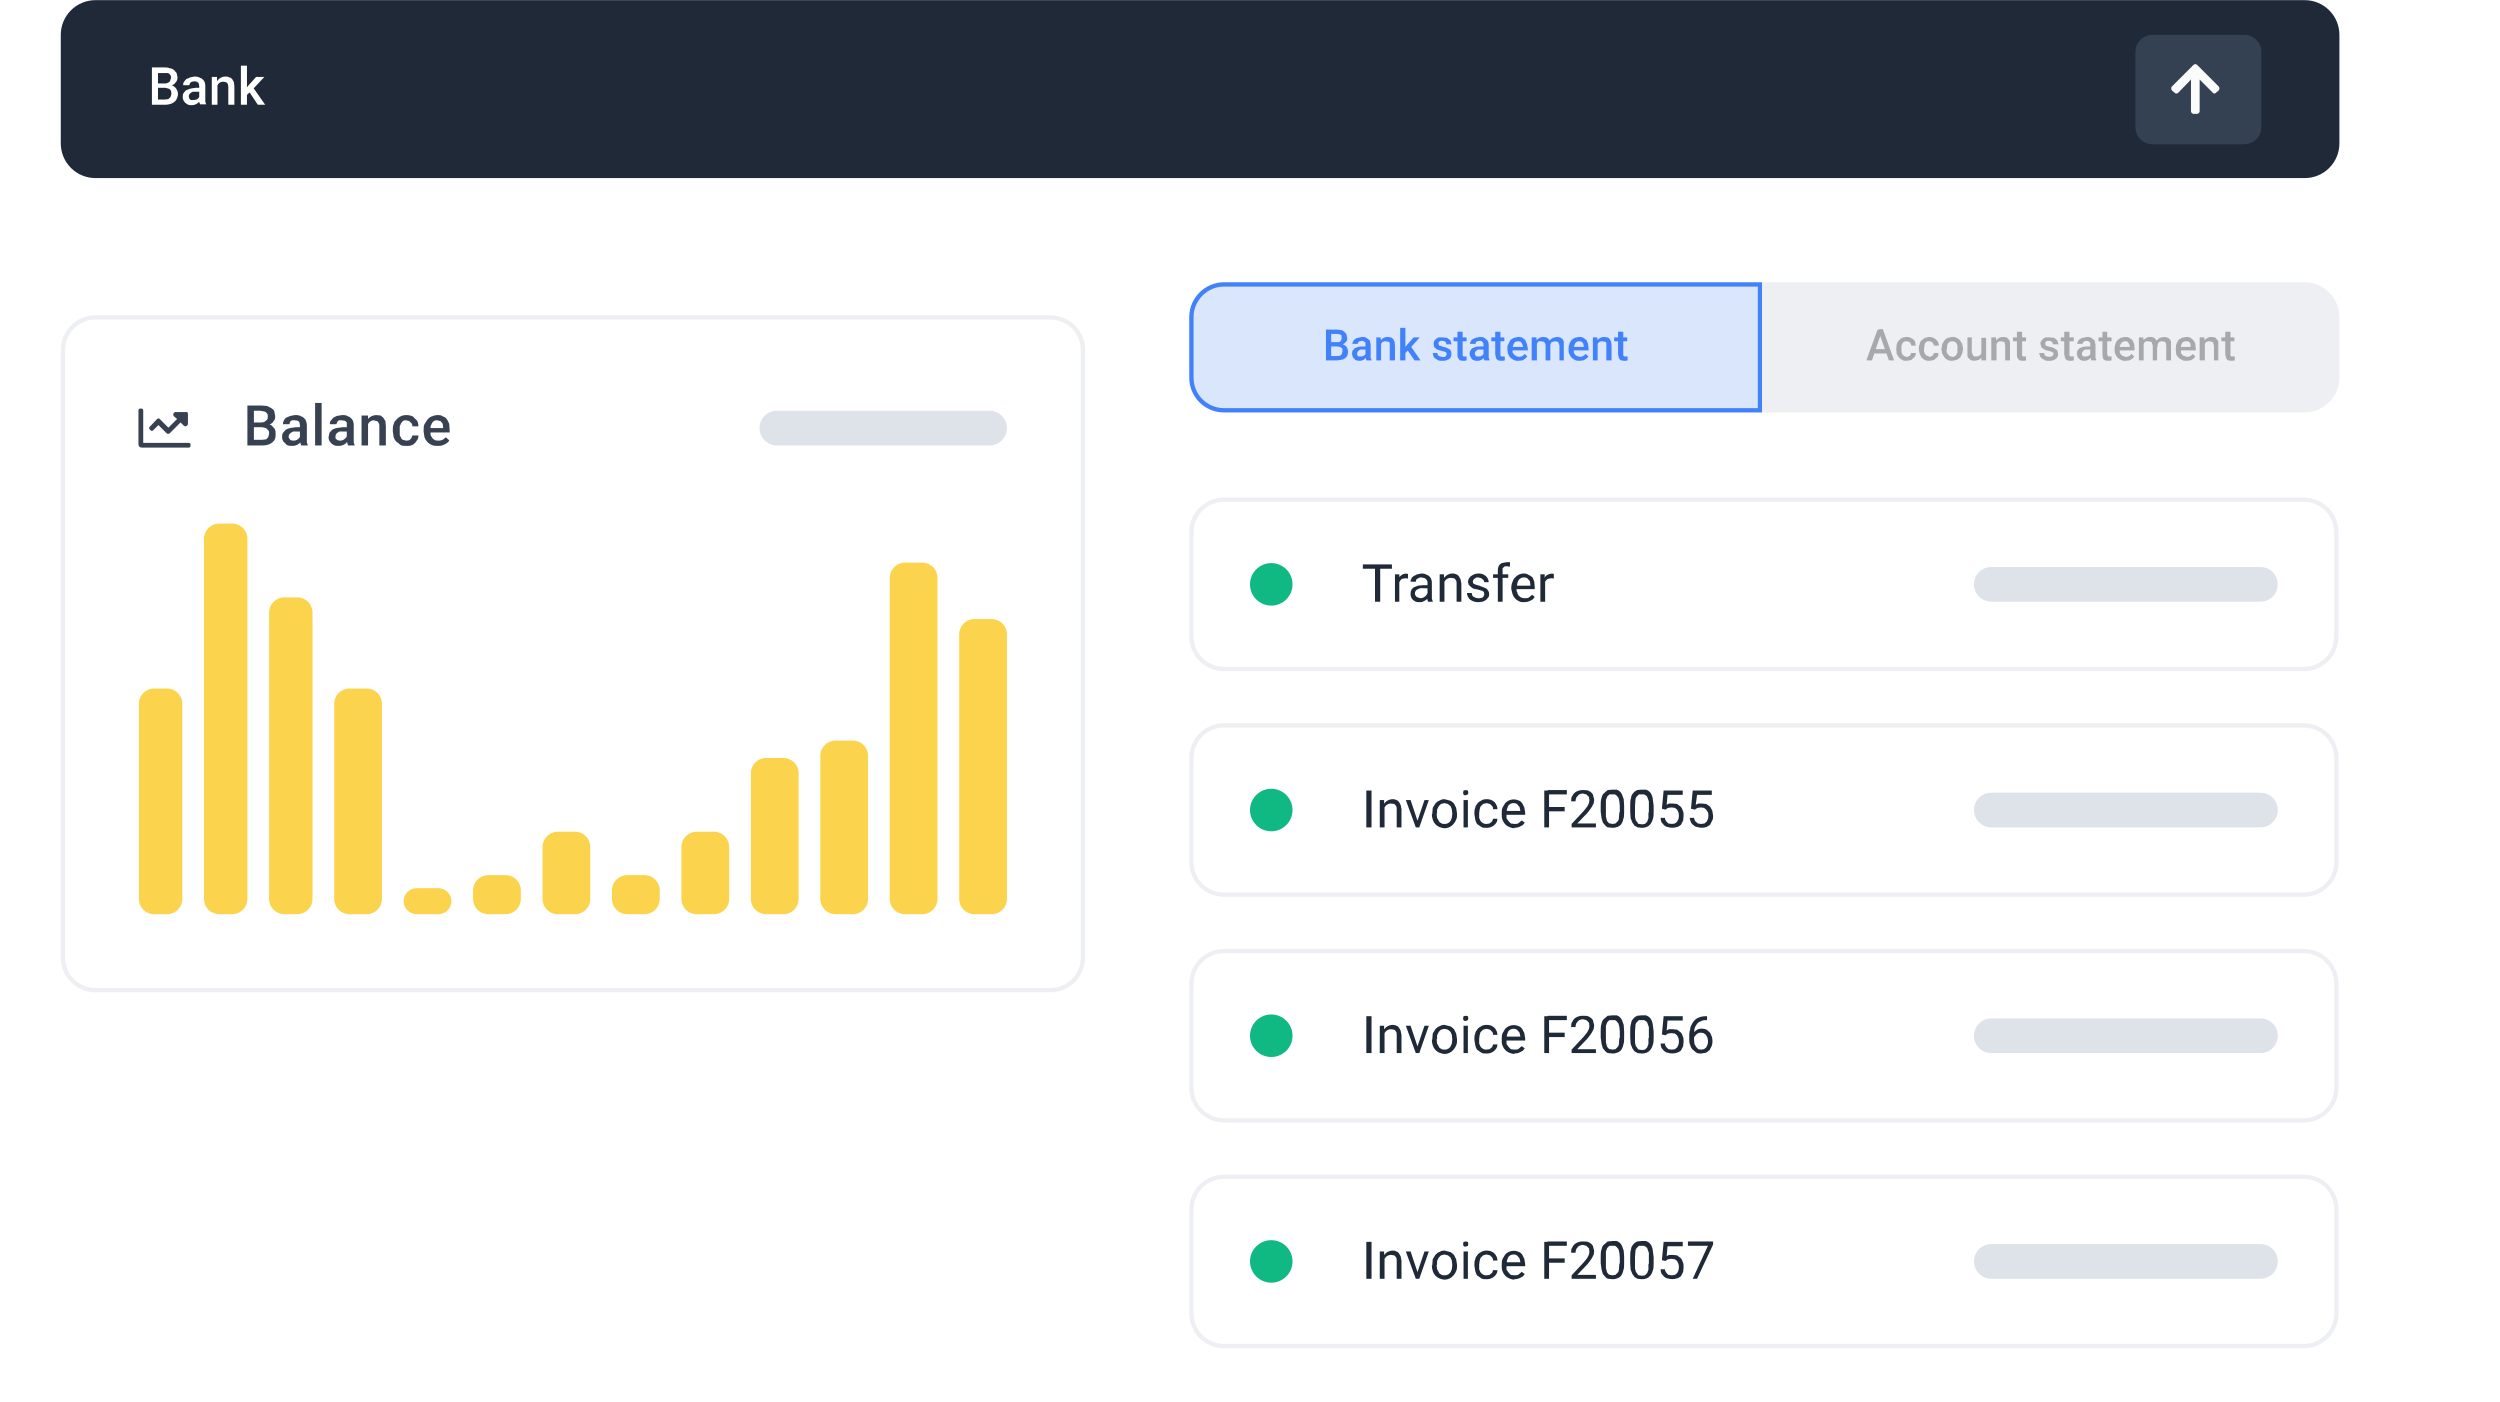 <svg width="576" height="323" viewBox="0 0 576 323" fill="none" xmlns="http://www.w3.org/2000/svg">
<g clip-path="url(#clip0_2590_3999)">
<path d="M531 0.033H22C17.582 0.033 14 3.615 14 8.033V33.033C14 37.451 17.582 41.033 22 41.033H531C535.418 41.033 539 37.451 539 33.033V8.033C539 3.615 535.418 0.033 531 0.033Z" fill="#1F2937"/>
<path d="M517.1 8.033H495.9C493.746 8.033 492 9.779 492 11.933V29.333C492 31.487 493.746 33.233 495.9 33.233H517.1C519.254 33.233 521 31.487 521 29.333V11.933C521 9.779 519.254 8.033 517.1 8.033Z" fill="#344152"/>
<path d="M510.6 21.333L511.2 20.833C511.4 20.533 511.4 20.133 511.2 19.933L506.2 14.933C506.09 14.835 505.948 14.78 505.8 14.78C505.652 14.78 505.51 14.835 505.4 14.933L500.4 19.933C500.2 20.133 500.2 20.533 500.4 20.833L501 21.333C501.2 21.633 501.6 21.633 501.9 21.333L504.8 18.333V25.633C504.8 25.933 505.1 26.233 505.4 26.233H506.2C506.5 26.233 506.8 25.933 506.8 25.633V18.333L509.8 21.333C510 21.633 510.4 21.633 510.6 21.333Z" fill="#FBFBFB"/>
<path d="M38 20.233H36V19.233H37.9C38.2 19.233 38.5 19.233 38.7 19.033C38.9 19.033 39.1 18.833 39.2 18.633L39.4 17.933C39.4 17.633 39.4 17.433 39.2 17.233C39.082 17.048 38.906 16.908 38.7 16.833H36.4V24.133H35V15.533H37.9C38.3 15.533 38.7 15.533 39.1 15.733C39.5 15.733 39.8 15.933 40.1 16.133L40.7 16.833L40.9 17.833C40.9 18.233 40.8 18.533 40.6 18.833C40.429 19.121 40.188 19.362 39.9 19.533C39.503 19.764 39.058 19.901 38.6 19.933L38.2 20.233H38ZM38 24.133H35.4L36.1 22.933H38L38.8 22.833L39.3 22.333L39.5 21.633L39.4 20.933C39.3 20.711 39.122 20.533 38.9 20.433L38.1 20.233H36.4V19.233H38.6L38.9 19.633C39.4 19.633 39.8 19.633 40.1 19.933C40.4 20.133 40.6 20.333 40.7 20.633C40.9 20.933 41 21.233 41 21.633C41 22.133 40.8 22.633 40.6 23.033C40.4 23.333 40 23.633 39.6 23.833C39.093 24.042 38.548 24.144 38 24.133ZM45.9 22.833V19.833L45.8 19.233L45.4 18.833L44.8 18.733L44.2 18.833C44.043 18.898 43.906 19.001 43.8 19.133L43.6 19.633H42.2C42.2 19.333 42.2 19.133 42.4 18.833L42.9 18.233L43.8 17.833L44.8 17.633C45.3 17.633 45.8 17.733 46.1 17.933C46.5 18.033 46.8 18.333 47 18.633C47.2 18.933 47.3 19.333 47.3 19.833V23.433L47.5 24.033H46.1L45.9 23.533V22.833ZM46.1 20.233V21.133H44.4L43.9 21.433C43.776 21.526 43.675 21.647 43.606 21.786C43.536 21.925 43.5 22.078 43.5 22.233L43.6 22.633C43.6 22.833 43.8 22.933 44 23.033H44.5C44.741 23.061 44.985 23.03 45.212 22.943C45.438 22.856 45.64 22.715 45.8 22.533L46 22.033L46.4 22.633C46.4 22.833 46.4 22.933 46.2 23.133L45.7 23.633C45.294 24.016 44.758 24.23 44.2 24.233C43.8 24.233 43.4 24.233 43.2 24.033C42.875 23.876 42.599 23.634 42.4 23.333C42.2 23.033 42.1 22.733 42.1 22.333C42.1 22.033 42.1 21.733 42.3 21.433L42.8 20.833L43.8 20.433L45 20.233H46H46.1ZM50.1 19.133V24.133H48.8V17.733H50V19.133H50.1ZM49.9 20.733H49.5C49.5 20.233 49.5 19.833 49.7 19.433C49.7 19.133 50 18.733 50.2 18.433C50.422 18.175 50.699 17.969 51.01 17.831C51.321 17.692 51.66 17.625 52 17.633C52.3 17.633 52.6 17.633 52.8 17.833C53.1 17.833 53.3 18.033 53.5 18.233L53.9 18.933L54 19.933V24.133H52.6V20.033L52.5 19.333L52.1 18.933L51.5 18.833C51.275 18.813 51.047 18.848 50.838 18.935C50.629 19.022 50.445 19.159 50.3 19.333C50.167 19.515 50.066 19.718 50 19.933V20.733H49.9ZM56.9 15.133V24.133H55.5V15.133H56.9ZM60.9 17.733L58 20.833L56.4 22.333L56.1 21.233L57.2 19.733L59 17.733H60.7H60.9ZM59.4 24.133L57.4 21.133L58.3 20.133L61.1 24.133H59.4Z" fill="white"/>
<g filter="url(#filter0_d_2590_3999)">
<path d="M242 65.033H22C17.582 65.033 14 68.615 14 73.033V213.033C14 217.451 17.582 221.033 22 221.033H242C246.418 221.033 250 217.451 250 213.033V73.033C250 68.615 246.418 65.033 242 65.033Z" fill="white"/>
<path d="M34.7 91.533C34.9 91.733 35.1 91.733 35.3 91.533L36.5 90.333L38.5 92.333H39L41.6 89.733L42.3 90.433C42.6 90.833 43.3 90.533 43.3 90.033V87.633C43.3 87.433 43.1 87.333 42.9 87.333H40.5C40 87.333 39.7 87.933 40.1 88.333L40.8 88.933L38.8 90.933L36.8 88.933C36.763 88.89 36.717 88.856 36.665 88.833C36.613 88.81 36.557 88.797 36.5 88.797C36.444 88.797 36.388 88.81 36.336 88.833C36.284 88.856 36.238 88.89 36.2 88.933L34.5 90.733C34.3 90.933 34.3 91.133 34.5 91.333L34.7 91.533ZM43.7 94.433H33V86.933C33 86.733 32.8 86.533 32.6 86.533H32.3C32.1 86.533 31.9 86.733 31.9 86.933V94.733C31.9 95.233 32.2 95.533 32.7 95.533H43.5C43.7 95.533 43.9 95.333 43.9 95.133V94.833C43.9 94.633 43.7 94.433 43.5 94.433H43.7ZM60.4 90.833H58.1V89.733H60.1C60.4 89.733 60.7 89.733 61 89.533L61.5 89.133C61.7 88.933 61.7 88.633 61.7 88.333C61.7 88.033 61.7 87.833 61.5 87.633C61.382 87.448 61.206 87.308 61 87.233L60 87.033H58.5V95.033H57V85.833H60.2L61.5 85.933L62.5 86.433C62.8 86.633 63.1 86.833 63.2 87.133L63.4 88.333C63.4 88.633 63.4 89.033 63.1 89.333C62.916 89.671 62.639 89.949 62.3 90.133C62 90.333 61.5 90.433 61 90.433L60.5 90.833H60.4ZM60.4 95.033H57.5L58.3 93.733H60.3L61.3 93.633L61.8 93.133L62 92.333C62 92.033 62 91.733 61.8 91.533L61.3 91.033L60.4 90.833H58.6V89.733H61L61.3 90.133C61.8 90.133 62.3 90.233 62.6 90.433L63.3 91.233C63.5 91.633 63.5 91.933 63.5 92.333C63.5 92.933 63.5 93.333 63.2 93.833C62.9 94.233 62.5 94.533 62.1 94.733C61.6 94.933 61.1 95.033 60.3 95.033H60.4ZM69.1 93.633V90.333L69 89.733C68.908 89.564 68.769 89.425 68.6 89.333L67.9 89.233H67.3C67.094 89.308 66.919 89.448 66.8 89.633L66.7 90.133H65.2C65.2 89.833 65.2 89.633 65.4 89.333C65.4 89.133 65.7 88.833 65.9 88.633L66.9 88.233L67.9 88.033C68.5 88.033 68.9 88.033 69.4 88.333C69.8 88.433 70.1 88.733 70.4 89.133C70.5 89.433 70.7 89.833 70.7 90.433V94.333L70.9 94.933V95.033H69.4L69.2 94.433V93.633H69.1ZM69.3 90.833V91.833H68.3C68.035 91.797 67.766 91.797 67.5 91.833L67 92.133C66.858 92.215 66.737 92.331 66.65 92.47C66.563 92.61 66.511 92.769 66.5 92.933C66.5 93.133 66.5 93.333 66.7 93.433C66.7 93.633 66.9 93.733 67 93.833L67.6 93.933C67.873 93.937 68.142 93.876 68.386 93.754C68.629 93.632 68.84 93.453 69 93.233L69.2 92.733L69.7 93.433L69.5 93.933L69 94.533C68.533 94.946 67.924 95.161 67.3 95.133C66.9 95.133 66.5 95.133 66.1 94.933L65.3 94.133C65.1 93.833 65 93.533 65 93.133C65 92.733 65 92.433 65.2 92.133L65.8 91.433C66.107 91.24 66.446 91.105 66.8 91.033L68.1 90.833H69.3ZM74.1 85.233V95.033H72.6V85.233H74.1ZM79.9 93.633V89.733C79.782 89.548 79.606 89.408 79.4 89.333L78.7 89.233H78.1C77.931 89.325 77.792 89.464 77.7 89.633L77.5 90.133H76C76 89.833 76 89.633 76.2 89.333L76.8 88.633L77.6 88.233L78.8 88.033C79.3 88.033 79.8 88.033 80.2 88.333C80.6 88.433 80.9 88.733 81.2 89.133C81.4 89.433 81.5 89.833 81.5 90.433V94.333L81.7 94.933V95.033H80.2L80 94.433V93.633H79.9ZM80.2 90.833V91.833H79C78.735 91.797 78.466 91.797 78.2 91.833L77.7 92.133C77.576 92.226 77.475 92.347 77.406 92.486C77.337 92.625 77.3 92.778 77.3 92.933V93.433L77.8 93.833L78.4 93.933C78.656 93.921 78.905 93.853 79.13 93.731C79.355 93.61 79.55 93.44 79.7 93.233C79.9 93.133 79.9 92.933 79.9 92.733L80.4 93.433L80.2 93.933L79.7 94.533C79.259 94.922 78.689 95.136 78.1 95.133C77.6 95.133 77.2 95.133 76.9 94.933C76.5 94.733 76.2 94.433 76 94.133C75.8 93.833 75.7 93.533 75.7 93.133L75.9 92.133L76.5 91.433C76.807 91.24 77.146 91.105 77.5 91.033L78.9 90.833H80.1H80.2ZM84.8 89.633V95.033H83.3V88.133H84.8V89.633ZM84.6 91.333H84C84 90.833 84 90.333 84.2 90.033L84.7 89.033C84.933 88.722 85.235 88.47 85.582 88.297C85.93 88.123 86.312 88.033 86.7 88.033L87.7 88.133L88.3 88.633L88.8 89.433L88.9 90.633V95.033H87.4V90.633C87.4 90.233 87.4 90.033 87.2 89.833C87.2 89.633 87 89.433 86.8 89.433L86.1 89.233C85.859 89.244 85.623 89.314 85.415 89.436C85.206 89.558 85.029 89.728 84.9 89.933L84.6 90.533L84.5 91.333H84.6ZM93.6 93.933L94.3 93.833L94.8 93.333L95 92.733H96.4C96.4 93.233 96.3 93.633 96 93.933C95.8 94.333 95.5 94.633 95 94.933C94.556 95.11 94.076 95.179 93.6 95.133C93.1 95.133 92.6 95.133 92.3 94.933L91.3 94.133C91 93.833 90.8 93.433 90.7 93.133L90.5 91.733V91.533C90.5 91.033 90.5 90.533 90.7 90.133C90.8 89.733 91 89.333 91.3 89.133C91.6 88.733 91.9 88.533 92.3 88.333C92.7 88.133 93.1 88.033 93.6 88.033C94.2 88.033 94.6 88.133 95.1 88.333L96.1 89.333C96.3 89.633 96.4 90.133 96.4 90.633H95C95 90.333 95 90.133 94.8 89.933L94.3 89.433L93.6 89.233C93.3 89.233 93.1 89.233 92.8 89.433L92.4 89.933L92.1 90.633V92.533C92.1 92.833 92.3 93.033 92.4 93.233C92.4 93.433 92.6 93.633 92.8 93.733L93.6 93.933ZM100.9 95.133C100.4 95.133 99.9 95.133 99.5 94.933C99.105 94.771 98.749 94.527 98.456 94.216C98.163 93.906 97.939 93.537 97.8 93.133L97.6 91.833V91.533C97.6 91.033 97.6 90.533 97.8 90.133L98.5 89.033C98.8 88.733 99.1 88.433 99.5 88.333C99.875 88.151 100.284 88.049 100.7 88.033C101.2 88.033 101.7 88.033 102 88.333C102.4 88.433 102.7 88.633 103 89.033L103.5 90.033L103.6 91.433V92.033H98.3V91.033H102.1V90.833L102 90.033L101.5 89.433L100.7 89.233C100.4 89.233 100.2 89.233 100 89.433C99.8 89.433 99.7 89.633 99.5 89.933L99.2 90.633V92.633L99.6 93.333L100.2 93.833L101 93.933C101.326 93.941 101.65 93.873 101.945 93.734C102.24 93.595 102.499 93.389 102.7 93.133L103.5 93.833C103.4 94.133 103.2 94.333 102.9 94.533C102.655 94.706 102.386 94.84 102.1 94.933C101.7 95.133 101.3 95.133 100.9 95.133Z" fill="#374151"/>
<path d="M228 87.033H179C176.791 87.033 175 88.824 175 91.033C175 93.242 176.791 95.033 179 95.033H228C230.209 95.033 232 93.242 232 91.033C232 88.824 230.209 87.033 228 87.033Z" fill="#DEE2E9"/>
<path d="M38.5 151.033H35.5C33.567 151.033 32 152.6 32 154.533V199.533C32 201.466 33.567 203.033 35.5 203.033H38.5C40.433 203.033 42 201.466 42 199.533V154.533C42 152.6 40.433 151.033 38.5 151.033Z" fill="#FCD34D"/>
<path d="M53.5 113.033H50.5C48.567 113.033 47 114.6 47 116.533V199.533C47 201.466 48.567 203.033 50.5 203.033H53.5C55.433 203.033 57 201.466 57 199.533V116.533C57 114.6 55.433 113.033 53.5 113.033Z" fill="#FCD34D"/>
<path d="M68.5 130.033H65.5C63.567 130.033 62 131.6 62 133.533V199.533C62 201.466 63.567 203.033 65.5 203.033H68.5C70.433 203.033 72 201.466 72 199.533V133.533C72 131.6 70.433 130.033 68.5 130.033Z" fill="#FCD34D"/>
<path d="M84.5 151.033H80.5C78.567 151.033 77 152.6 77 154.533V199.533C77 201.466 78.567 203.033 80.5 203.033H84.5C86.433 203.033 88 201.466 88 199.533V154.533C88 152.6 86.433 151.033 84.5 151.033Z" fill="#FCD34D"/>
<path d="M101 197.033H96C94.343 197.033 93 198.376 93 200.033C93 201.69 94.343 203.033 96 203.033H101C102.657 203.033 104 201.69 104 200.033C104 198.376 102.657 197.033 101 197.033Z" fill="#FCD34D"/>
<path d="M116.5 194.033H112.5C110.567 194.033 109 195.6 109 197.533V199.533C109 201.466 110.567 203.033 112.5 203.033H116.5C118.433 203.033 120 201.466 120 199.533V197.533C120 195.6 118.433 194.033 116.5 194.033Z" fill="#FCD34D"/>
<path d="M132.5 184.033H128.5C126.567 184.033 125 185.6 125 187.533V199.533C125 201.466 126.567 203.033 128.5 203.033H132.5C134.433 203.033 136 201.466 136 199.533V187.533C136 185.6 134.433 184.033 132.5 184.033Z" fill="#FCD34D"/>
<path d="M148.5 194.033H144.5C142.567 194.033 141 195.6 141 197.533V199.533C141 201.466 142.567 203.033 144.5 203.033H148.5C150.433 203.033 152 201.466 152 199.533V197.533C152 195.6 150.433 194.033 148.5 194.033Z" fill="#FCD34D"/>
<path d="M164.5 184.033H160.5C158.567 184.033 157 185.6 157 187.533V199.533C157 201.466 158.567 203.033 160.5 203.033H164.5C166.433 203.033 168 201.466 168 199.533V187.533C168 185.6 166.433 184.033 164.5 184.033Z" fill="#FCD34D"/>
<path d="M180.5 167.033H176.5C174.567 167.033 173 168.6 173 170.533V199.533C173 201.466 174.567 203.033 176.5 203.033H180.5C182.433 203.033 184 201.466 184 199.533V170.533C184 168.6 182.433 167.033 180.5 167.033Z" fill="#FCD34D"/>
<path d="M196.5 163.033H192.5C190.567 163.033 189 164.6 189 166.533V199.533C189 201.466 190.567 203.033 192.5 203.033H196.5C198.433 203.033 200 201.466 200 199.533V166.533C200 164.6 198.433 163.033 196.5 163.033Z" fill="#FCD34D"/>
<path d="M212.5 122.033H208.5C206.567 122.033 205 123.6 205 125.533V199.533C205 201.466 206.567 203.033 208.5 203.033H212.5C214.433 203.033 216 201.466 216 199.533V125.533C216 123.6 214.433 122.033 212.5 122.033Z" fill="#FCD34D"/>
<path d="M228.5 135.033H224.5C222.567 135.033 221 136.6 221 138.533V199.533C221 201.466 222.567 203.033 224.5 203.033H228.5C230.433 203.033 232 201.466 232 199.533V138.533C232 136.6 230.433 135.033 228.5 135.033Z" fill="#FCD34D"/>
<path d="M242 65.533H22C17.858 65.533 14.5 68.891 14.5 73.033V213.033C14.5 217.175 17.858 220.533 22 220.533H242C246.142 220.533 249.5 217.175 249.5 213.033V73.033C249.5 68.891 246.142 65.533 242 65.533Z" stroke="#EDEFF3"/>
</g>
<path d="M274.5 73.033C274.5 68.933 277.9 65.533 282 65.533H405.5V94.533H282C280.011 94.533 278.103 93.743 276.697 92.336C275.29 90.93 274.5 89.022 274.5 87.033V73.033Z" fill="#D9E6FC"/>
<path d="M308.1 79.833H306.3V78.833H308.6L309 78.433L309.1 77.933V77.333C308.9 77.133 308.8 77.033 308.6 77.033C308.374 76.958 308.137 76.924 307.9 76.933H306.7V83.033H305.5V75.933H307.9L308.9 76.033C309.2 76.033 309.5 76.233 309.7 76.433L310.2 76.933L310.4 77.933C310.4 78.133 310.4 78.433 310.2 78.633C310 78.933 309.8 79.133 309.5 79.233C309.3 79.433 308.9 79.533 308.5 79.533L308.1 79.833ZM308.1 83.033H305.9L306.5 82.033H308.1L308.8 81.933L309.2 81.533L309.3 80.933V80.333L308.8 79.933L308.1 79.833H306.8V78.833H308.6L308.8 79.233C309.2 79.233 309.5 79.333 309.8 79.533C310.1 79.633 310.2 79.933 310.4 80.133L310.6 80.933C310.6 81.433 310.5 81.833 310.3 82.133C310.1 82.433 309.8 82.633 309.4 82.833L308.1 83.033ZM314.6 82.033V78.933L314.2 78.633C314.045 78.557 313.873 78.522 313.7 78.533L313.2 78.633L312.9 78.933L312.8 79.233H311.6C311.6 79.033 311.6 78.833 311.8 78.633C311.8 78.433 312 78.333 312.2 78.133C312.4 78.033 312.6 77.833 312.9 77.833L313.8 77.633C314.2 77.633 314.5 77.633 314.8 77.833L315.6 78.433L315.8 79.433V82.433L316 82.933V83.033H314.8L314.7 82.533V81.933L314.6 82.033ZM314.8 79.833V80.533H313.4L313 80.833C312.91 80.905 312.836 80.996 312.784 81.1C312.732 81.204 312.704 81.317 312.7 81.433V81.833L313 82.133H313.5C313.686 82.142 313.871 82.11 314.043 82.041C314.216 81.972 314.372 81.867 314.5 81.733C314.7 81.533 314.7 81.433 314.7 81.233L315.1 81.833L314.9 82.233L314.5 82.633C314.176 82.943 313.748 83.122 313.3 83.133C312.955 83.154 312.61 83.085 312.3 82.933L311.7 82.333L311.5 81.533L311.6 80.833L312.1 80.233L312.9 79.933C313.228 79.858 313.564 79.824 313.9 79.833H314.9H314.8ZM318.2 78.833V83.033H317.1V77.733H318.1L318.2 78.833ZM318 80.233H317.6C317.6 79.833 317.6 79.433 317.8 79.233C317.9 78.833 318 78.533 318.2 78.333C318.381 78.111 318.61 77.932 318.87 77.811C319.13 77.69 319.413 77.629 319.7 77.633L320.4 77.733C320.6 77.733 320.8 77.933 321 78.133L321.3 78.733L321.4 79.633V83.033H320.2V79.033C320.1 78.833 320 78.733 319.8 78.733L319.3 78.633C319.113 78.608 318.923 78.632 318.748 78.702C318.573 78.772 318.418 78.886 318.3 79.033L318.1 79.533V80.233H318ZM323.8 75.533V83.033H322.6V75.533H323.8ZM327.1 77.733L324.8 80.333L323.5 81.633L323.2 80.633L324.2 79.433L325.7 77.733H327.1ZM325.9 83.033L324.2 80.533L325 79.733L327.3 83.033H325.9ZM333.3 81.633V81.333L332.9 81.033L332.1 80.833L331.4 80.633C331.1 80.533 330.9 80.433 330.8 80.233C330.6 80.233 330.5 80.033 330.4 79.833L330.3 79.233L330.4 78.633L330.8 78.133L331.4 77.733H332.3L333.4 77.833L334.2 78.433L334.4 79.333H333.2V78.933L332.8 78.633C332.645 78.557 332.472 78.522 332.3 78.533H331.8L331.5 78.833C331.447 78.924 331.42 79.028 331.42 79.133C331.42 79.238 331.447 79.342 331.5 79.433L331.6 79.633L332 79.733L332.5 79.933C332.9 79.933 333.3 80.133 333.5 80.233C333.8 80.333 334.1 80.533 334.2 80.733C334.4 80.933 334.4 81.233 334.4 81.533C334.42 81.758 334.385 81.986 334.298 82.195C334.211 82.403 334.074 82.588 333.9 82.733L333.2 83.033C332.907 83.112 332.603 83.145 332.3 83.133C331.8 83.133 331.4 83.133 331.1 82.833C330.787 82.704 330.512 82.498 330.3 82.233L330.1 81.333H331.2C331.2 81.633 331.2 81.733 331.4 81.933L331.8 82.133L332.3 82.233H332.9L333.2 81.933L333.3 81.633ZM337.9 77.733V78.633H334.9V77.733H337.9ZM335.8 76.433H337V81.933L337.2 82.133H337.5C337.633 82.148 337.767 82.148 337.9 82.133V83.033C337.672 83.097 337.437 83.13 337.2 83.133L336.4 83.033C336.215 82.915 336.075 82.739 336 82.533C335.8 82.333 335.8 82.033 335.8 81.633V76.433ZM341.8 81.933V79.433L341.7 78.933L341.4 78.633C341.245 78.557 341.073 78.522 340.9 78.533L340.4 78.633C340.2 78.633 340.1 78.833 340 78.933V79.233H338.7C338.7 79.033 338.7 78.833 338.9 78.633C338.9 78.433 339.1 78.333 339.3 78.133L340 77.833L341 77.633C341.3 77.633 341.7 77.633 342 77.833L342.7 78.433C342.9 78.733 343 79.033 343 79.433V82.433L343.2 82.933V83.033H342L341.8 82.533V81.933ZM342 79.833V80.533H340.5L340.1 80.833C340.01 80.905 339.936 80.996 339.884 81.1C339.832 81.204 339.804 81.317 339.8 81.433L339.9 81.833L340.2 82.133H340.6C340.802 82.157 341.007 82.133 341.198 82.064C341.389 81.994 341.561 81.881 341.7 81.733L341.9 81.233L342.2 81.833L342 82.233L341.7 82.633C341.346 82.958 340.881 83.137 340.4 83.133C340.055 83.154 339.71 83.085 339.4 82.933C339.281 82.872 339.175 82.787 339.089 82.684C339.003 82.581 338.939 82.461 338.9 82.333C338.7 82.133 338.6 81.833 338.6 81.533C338.6 81.233 338.6 81.033 338.8 80.833C338.8 80.633 339 80.433 339.2 80.233L340 79.933C340.328 79.858 340.664 79.824 341 79.833H342ZM346.6 77.833V78.633H343.6V77.733H346.6V77.833ZM344.5 76.433H345.7V81.933L345.9 82.133H346.2C346.366 82.156 346.534 82.156 346.7 82.133V83.033C346.44 83.106 346.17 83.14 345.9 83.133L345.2 83.033C344.978 82.933 344.8 82.755 344.7 82.533L344.5 81.633V76.433ZM349.9 83.133C349.5 83.133 349.1 83.133 348.8 82.933C348.506 82.817 348.238 82.642 348.014 82.418C347.791 82.195 347.616 81.927 347.5 81.633L347.3 80.633V80.333C347.3 79.933 347.3 79.633 347.5 79.333L348 78.333L348.8 77.833L349.8 77.633C350.1 77.633 350.4 77.633 350.8 77.833L351.4 78.333L351.8 79.233L352 80.233V80.733H347.9V79.933H350.9V79.833L350.7 79.233C350.625 79.027 350.485 78.851 350.3 78.733C350.115 78.638 349.906 78.603 349.7 78.633C349.519 78.627 349.339 78.67 349.181 78.758C349.022 78.846 348.891 78.976 348.8 79.133L348.6 79.633L348.5 80.333V81.233L348.9 81.733L349.3 82.033L349.9 82.233C350.174 82.246 350.446 82.188 350.691 82.066C350.937 81.943 351.146 81.76 351.3 81.533L351.9 82.133L351.4 82.633L350.8 83.033L349.8 83.133H349.9ZM354.1 78.833V83.033H352.9V77.733H354V78.733L354.1 78.833ZM353.9 80.233H353.5L353.6 79.233L354 78.333L354.7 77.833C354.98 77.697 355.289 77.629 355.6 77.633L356.2 77.733C356.4 77.733 356.6 77.933 356.8 78.133L357.1 78.633L357.2 79.533V83.033H356.1V79.633C356.1 79.333 356.1 79.133 355.9 79.033C355.9 78.833 355.7 78.733 355.6 78.733L355.1 78.633H354.5C354.368 78.739 354.265 78.876 354.2 79.033L353.9 79.533V80.233ZM357.2 79.933H356.6L356.7 79.133L357.1 78.333L357.8 77.833L358.7 77.633L359.4 77.733C359.627 77.802 359.831 77.931 359.989 78.108C360.148 78.284 360.255 78.5 360.3 78.733V83.033H359.3V79.633L359.1 79.033C359.1 78.833 358.9 78.733 358.8 78.733C358.642 78.667 358.472 78.633 358.3 78.633C358.128 78.633 357.958 78.667 357.8 78.733C357.653 78.769 357.517 78.837 357.4 78.933L357.2 79.433V79.933ZM363.9 83.133C363.5 83.133 363.2 83.133 362.9 82.933C362.606 82.817 362.338 82.642 362.114 82.418C361.891 82.195 361.716 81.927 361.6 81.633C361.4 81.233 361.4 80.933 361.4 80.633V80.333C361.4 79.933 361.4 79.633 361.6 79.333C361.6 78.933 361.9 78.633 362.1 78.333L362.8 77.833L363.8 77.633C364.2 77.633 364.5 77.633 364.8 77.833L365.5 78.333L365.9 79.233L366 80.233V80.733H362V79.933H364.9V79.833L364.8 79.233C364.725 79.027 364.585 78.851 364.4 78.733C364.215 78.638 364.006 78.603 363.8 78.633C363.619 78.627 363.439 78.67 363.281 78.758C363.122 78.846 362.991 78.976 362.9 79.133L362.7 79.633L362.6 80.333V81.233L362.9 81.733C363.1 81.833 363.2 82.033 363.4 82.033L364 82.233C364.257 82.229 364.509 82.164 364.736 82.042C364.962 81.92 365.155 81.746 365.3 81.533L366 82.133L365.5 82.633L364.8 83.033L363.9 83.133ZM368.1 78.833V83.033H367V77.733H368L368.1 78.833ZM367.9 80.233H367.5C367.5 79.833 367.5 79.433 367.7 79.233C367.8 78.833 367.9 78.533 368.1 78.333C368.281 78.111 368.51 77.932 368.77 77.811C369.03 77.69 369.313 77.629 369.6 77.633L370.3 77.733C370.5 77.733 370.7 77.933 370.9 78.133L371.2 78.733L371.3 79.633V83.033H370.1V79.033C370 78.833 369.9 78.733 369.7 78.733L369.2 78.633C369.013 78.608 368.823 78.632 368.648 78.702C368.473 78.772 368.318 78.886 368.2 79.033L368 79.533V80.233H367.9ZM374.9 77.733V78.633H371.9V77.733H374.9ZM372.9 76.433H374V81.933L374.3 82.133H374.6C374.733 82.148 374.867 82.148 375 82.133V83.033C374.74 83.106 374.47 83.14 374.2 83.133L373.5 83.033C373.278 82.933 373.1 82.755 373 82.533L372.8 81.633V76.433H372.9Z" fill="#4181FA"/>
<path d="M274.5 73.033C274.5 68.933 277.9 65.533 282 65.533H405.5V94.533H282C280.011 94.533 278.103 93.743 276.697 92.336C275.29 90.93 274.5 89.022 274.5 87.033V73.033Z" stroke="#4181FA"/>
<path d="M406.5 65.533H531C535.1 65.533 538.5 68.933 538.5 73.033V87.033C538.5 91.133 535.1 94.533 531 94.533H406.5V65.533Z" fill="#EDEFF3"/>
<path opacity="0.3" d="M433.4 76.833L431.3 83.033H430L432.6 75.933H433.5L433.4 76.933V76.833ZM435.2 83.033L433 76.833V75.833H433.8L436.4 83.033H435.2ZM435 80.433V81.433H431.2V80.433H435ZM439.3 82.233C439.5 82.233 439.6 82.233 439.8 82.033C440 82.033 440.1 81.933 440.2 81.733L440.3 81.333H441.4C441.4 81.633 441.4 81.933 441.1 82.233L440.4 82.933L439.3 83.133C438.9 83.133 438.5 83.133 438.3 82.933C437.987 82.804 437.712 82.597 437.5 82.333L437 81.533L436.9 80.533V80.333L437 79.333C437.1 78.933 437.3 78.633 437.5 78.433L438.2 77.833L439.2 77.633C439.7 77.633 440.1 77.733 440.4 77.933C440.7 78.033 441 78.333 441.2 78.633L441.4 79.633H440.4L440.2 79.133C440.102 78.96 439.955 78.819 439.776 78.73C439.598 78.641 439.398 78.607 439.2 78.633C439.028 78.623 438.855 78.657 438.7 78.733C438.531 78.825 438.392 78.964 438.3 79.133L438.1 79.633V81.133L438.3 81.633L438.7 82.033L439.3 82.233ZM444.5 82.233C444.7 82.233 444.9 82.233 445 82.033C445.2 82.033 445.3 81.933 445.4 81.733L445.6 81.333H446.6C446.6 81.633 446.6 81.933 446.4 82.233L445.6 82.933L444.6 83.133C444.1 83.133 443.8 83.133 443.5 82.933C443.187 82.804 442.912 82.597 442.7 82.333L442.3 81.533L442.1 80.533V80.333C442.1 79.933 442.1 79.633 442.3 79.333C442.3 78.933 442.5 78.633 442.7 78.433L443.5 77.833L444.5 77.633C444.9 77.633 445.3 77.733 445.6 77.933C445.9 78.033 446.2 78.333 446.4 78.633C446.6 78.933 446.7 79.233 446.7 79.633H445.6L445.4 79.133C445.309 78.976 445.178 78.846 445.019 78.758C444.861 78.67 444.681 78.627 444.5 78.633C444.294 78.603 444.085 78.638 443.9 78.733C443.731 78.825 443.592 78.964 443.5 79.133L443.4 79.633L443.3 80.333V81.033L443.5 81.533L443.9 81.933L444.5 82.133V82.233ZM447.3 80.433L447.5 79.233L448 78.433C448.2 78.133 448.5 78.033 448.8 77.833L449.8 77.633C450.2 77.633 450.5 77.633 450.8 77.833C451.1 78.033 451.4 78.133 451.6 78.433L452.1 79.233L452.3 80.333V80.433L452.1 81.433L451.6 82.433L450.8 82.933L449.8 83.133C449.4 83.133 449.1 83.133 448.8 82.933C448.5 82.833 448.2 82.633 448 82.333L447.5 81.533L447.3 80.533V80.433ZM448.5 80.433V81.133L448.8 81.633L449.2 82.033L449.8 82.233C450.006 82.237 450.209 82.183 450.386 82.076C450.563 81.97 450.706 81.817 450.8 81.633L451 81.133V79.633L450.8 79.133C450.693 78.968 450.544 78.834 450.368 78.746C450.192 78.659 449.996 78.619 449.8 78.633L449.2 78.733L448.8 79.133L448.6 79.633V80.333L448.5 80.433ZM456.5 81.833V77.833H457.6V83.033H456.5V81.833ZM456.5 80.733H457L456.9 81.733L456.5 82.433L455.9 82.933L454.9 83.133L454.3 83.033C454 83.033 453.9 82.833 453.7 82.633C453.5 82.533 453.4 82.333 453.3 82.033V77.733H454.3V81.133L454.5 81.633L454.6 81.933L454.9 82.133H455.3C455.6 82.133 455.9 82.133 456 81.933C456.2 81.933 456.4 81.633 456.5 81.433V80.733ZM460 78.833V83.033H458.8V77.733H459.9V78.833H460ZM459.8 80.233H459.4L459.5 79.233C459.6 78.833 459.8 78.533 460 78.333C460.181 78.111 460.41 77.932 460.67 77.811C460.93 77.69 461.213 77.629 461.5 77.633L462.2 77.733C462.4 77.733 462.6 77.933 462.7 78.133C462.9 78.233 463 78.433 463.1 78.733V83.033H462V79.633L461.9 79.033C461.9 78.833 461.7 78.733 461.6 78.733L461 78.633C460.829 78.625 460.659 78.657 460.503 78.727C460.347 78.796 460.209 78.901 460.1 79.033L459.9 79.533L459.8 80.233ZM466.8 77.733V78.633H463.8V77.733H466.8ZM464.7 76.433H465.9V81.933L466.1 82.133H466.4C466.533 82.148 466.667 82.148 466.8 82.133V83.033C466.572 83.097 466.337 83.13 466.1 83.133L465.3 83.033C465.115 82.915 464.975 82.739 464.9 82.533C464.7 82.333 464.7 82.033 464.7 81.633V76.433ZM473.2 81.633L473.1 81.333L472.7 81.033L472 80.833L471.2 80.633L470.6 80.233C470.5 80.233 470.3 80.033 470.3 79.833L470.1 79.233C470.1 79.033 470.1 78.833 470.3 78.633C470.3 78.433 470.5 78.233 470.7 78.133C470.8 77.933 471.1 77.833 471.3 77.733H472.2L473.3 77.833L474 78.433L474.3 79.333H473L472.9 78.933L472.6 78.633C472.445 78.557 472.273 78.523 472.1 78.533H471.6L471.3 78.833C471.247 78.924 471.22 79.028 471.22 79.133C471.22 79.238 471.247 79.342 471.3 79.433V79.633L471.7 79.733L472.3 79.933C472.7 79.933 473 80.133 473.3 80.233L474 80.733L474.2 81.533C474.208 81.767 474.158 82 474.053 82.21C473.948 82.419 473.792 82.599 473.6 82.733L473 83.033C472.675 83.122 472.337 83.156 472 83.133C471.6 83.133 471.2 83.133 470.9 82.833C470.587 82.704 470.312 82.498 470.1 82.233L469.8 81.333H471C471 81.633 471 81.733 471.2 81.933L471.6 82.133C471.925 82.24 472.275 82.24 472.6 82.133C472.8 82.133 472.9 82.133 472.9 81.933L473.1 81.633H473.2ZM477.8 77.733V78.633H474.8V77.733H477.8ZM475.6 76.433H476.8V81.933L477.1 82.133H477.4C477.533 82.148 477.667 82.148 477.8 82.133V83.033C477.54 83.106 477.27 83.14 477 83.133L476.3 83.033C476.078 82.933 475.9 82.755 475.8 82.533L475.6 81.633V76.433ZM481.6 81.933V78.933L481.2 78.633C481.045 78.557 480.873 78.523 480.7 78.533L480.2 78.633L479.9 78.933L479.8 79.233H478.6C478.6 79.033 478.6 78.833 478.8 78.633C478.8 78.433 479 78.333 479.2 78.133C479.4 78.033 479.6 77.833 479.9 77.833L480.8 77.633C481.2 77.633 481.5 77.633 481.8 77.833L482.6 78.433L482.8 79.433V82.433L483 82.933V83.033H481.8L481.7 82.533V81.933H481.6ZM481.8 79.833V80.533H480.4L480 80.833C479.91 80.905 479.836 80.996 479.784 81.1C479.732 81.204 479.704 81.317 479.7 81.433V81.833L480 82.133H480.5C480.686 82.142 480.871 82.11 481.043 82.041C481.216 81.972 481.372 81.867 481.5 81.733C481.7 81.533 481.7 81.433 481.7 81.233L482.1 81.833L481.9 82.233L481.5 82.633C481.176 82.943 480.748 83.122 480.3 83.133C479.955 83.154 479.61 83.085 479.3 82.933L478.7 82.333L478.5 81.533L478.6 80.833L479.1 80.233L479.9 79.933C480.228 79.858 480.564 79.824 480.9 79.833H481.9H481.8ZM486.5 77.833V78.633H483.5V77.733H486.5V77.833ZM484.4 76.433H485.5V81.533L485.6 81.933L485.8 82.133H486.1C486.233 82.148 486.367 82.148 486.5 82.133V83.033C486.24 83.106 485.97 83.14 485.7 83.133L485 83.033C484.778 82.933 484.6 82.755 484.5 82.533L484.4 81.633V76.433ZM489.7 83.133C489.3 83.133 489 83.133 488.7 82.933C488.406 82.817 488.138 82.642 487.914 82.418C487.691 82.195 487.516 81.927 487.4 81.633C487.2 81.233 487.2 80.933 487.2 80.633V80.333C487.2 79.933 487.2 79.633 487.4 79.333C487.4 78.933 487.7 78.633 487.9 78.333L488.6 77.833L489.6 77.633C490 77.633 490.3 77.633 490.6 77.833L491.3 78.333L491.7 79.233L491.8 80.233V80.733H487.8V79.933H490.7V79.833C490.7 79.633 490.7 79.433 490.5 79.233C490.452 79.04 490.347 78.866 490.2 78.733C490.015 78.638 489.806 78.603 489.6 78.633C489.419 78.627 489.239 78.67 489.081 78.758C488.922 78.846 488.791 78.976 488.7 79.133L488.4 79.633V81.233L488.7 81.733C488.9 81.833 489 82.033 489.2 82.033L489.8 82.233C490.057 82.229 490.309 82.164 490.536 82.042C490.762 81.92 490.955 81.746 491.1 81.533L491.7 82.133C491.7 82.333 491.5 82.433 491.3 82.633L490.6 83.033L489.7 83.133ZM493.9 78.833V83.033H492.8V77.733H493.8L493.9 78.733V78.833ZM493.7 80.233H493.3C493.3 79.833 493.3 79.533 493.5 79.233C493.5 78.833 493.7 78.633 493.9 78.333L494.5 77.833C494.81 77.681 495.155 77.612 495.5 77.633L496.1 77.733C496.3 77.733 496.5 77.933 496.6 78.133L497 78.633V83.033H496V79.633L495.8 79.033C495.8 78.833 495.6 78.733 495.5 78.733L495 78.633H494.4C494.231 78.725 494.092 78.864 494 79.033L493.8 79.533V80.233H493.7ZM497 79.933H496.5L496.6 79.133C496.6 78.833 496.8 78.533 497 78.333L497.6 77.833L498.6 77.633L499.2 77.733C499.445 77.785 499.67 77.908 499.848 78.085C500.025 78.263 500.148 78.488 500.2 78.733V83.033H499.1V79.633L499 79.033C498.9 78.833 498.8 78.733 498.6 78.733C498.442 78.667 498.272 78.633 498.1 78.633C497.928 78.633 497.758 78.667 497.6 78.733C497.489 78.781 497.387 78.849 497.3 78.933L497.1 79.433V79.933H497ZM503.8 83.133C503.4 83.133 503 83.133 502.8 82.933C502.487 82.829 502.2 82.659 501.959 82.435C501.717 82.211 501.527 81.937 501.4 81.633L501.3 80.633V80.333L501.4 79.333L501.9 78.333L502.7 77.833L503.7 77.633C504 77.633 504.4 77.633 504.7 77.833L505.3 78.333C505.5 78.633 505.7 78.833 505.8 79.233L505.9 80.233V80.733H501.9V79.933H504.7V79.233C504.625 79.027 504.485 78.851 504.3 78.733C504.087 78.615 503.838 78.58 503.6 78.633C503.419 78.627 503.239 78.67 503.081 78.758C502.922 78.846 502.791 78.976 502.7 79.133L502.5 79.633V81.233C502.5 81.433 502.7 81.633 502.8 81.733C502.9 81.833 503.1 82.033 503.3 82.033L503.9 82.233C504.157 82.229 504.409 82.164 504.636 82.042C504.862 81.92 505.055 81.746 505.2 81.533L505.8 82.133L505.4 82.633L504.7 83.033L503.7 83.133H503.8ZM508 78.833V83.033H506.8V77.733H507.9V78.833H508ZM507.8 80.233H507.4C507.4 79.833 507.4 79.433 507.6 79.233C507.6 78.833 507.8 78.533 508 78.333C508.181 78.111 508.41 77.932 508.67 77.811C508.93 77.69 509.213 77.629 509.5 77.633L510.2 77.733C510.4 77.733 510.6 77.933 510.7 78.133C510.9 78.233 511 78.433 511.1 78.733V83.033H510.1V79.633L509.9 79.033C509.9 78.833 509.7 78.733 509.6 78.733L509.1 78.633C508.913 78.608 508.723 78.632 508.548 78.702C508.373 78.772 508.218 78.886 508.1 79.033L507.9 79.533L507.8 80.233ZM514.8 77.733V78.633H511.8V77.733H514.8ZM512.7 76.433H513.9V81.933L514.1 82.133H514.4C514.566 82.156 514.734 82.156 514.9 82.133V83.033C514.64 83.106 514.37 83.14 514.1 83.133L513.4 83.033C513.178 82.933 513 82.755 512.9 82.533L512.7 81.633V76.433Z" fill="black"/>
<path d="M406.5 65.533H531C535.1 65.533 538.5 68.933 538.5 73.033V87.033C538.5 91.133 535.1 94.533 531 94.533H406.5V65.533Z" stroke="#EDEFF3"/>
<g filter="url(#filter1_d_2590_3999)">
<path d="M530.8 107.033H282C277.582 107.033 274 110.615 274 115.033V139.033C274 143.451 277.582 147.033 282 147.033H530.8C535.218 147.033 538.8 143.451 538.8 139.033V115.033C538.8 110.615 535.218 107.033 530.8 107.033Z" fill="white"/>
<path d="M292.9 131.933C295.606 131.933 297.8 129.739 297.8 127.033C297.8 124.327 295.606 122.133 292.9 122.133C290.194 122.133 288 124.327 288 127.033C288 129.739 290.194 131.933 292.9 131.933Z" fill="#10B981"/>
<path d="M318 122.533V131.033H316.8V122.533H317.9H318ZM320.7 122.533V123.433H314V122.433H320.6L320.7 122.533ZM322.4 125.733V131.033H321.4V124.733H322.4V125.733ZM324.4 124.733V125.733L324.1 125.633H323.8L323.2 125.733C323 125.733 322.8 125.933 322.7 126.033L322.4 126.533L322.2 127.233L321.9 127.333L322 126.333L322.4 125.333L323 124.833C323.205 124.701 323.437 124.615 323.678 124.58C323.92 124.546 324.166 124.564 324.4 124.633V124.733ZM328.9 129.933V126.733C328.9 126.433 328.9 126.233 328.7 126.033C328.608 125.864 328.469 125.725 328.3 125.633L327.5 125.433C327.3 125.433 327 125.433 326.8 125.633C326.6 125.633 326.5 125.833 326.3 125.933L326.2 126.433H325C325 126.233 325 126.033 325.2 125.733C325.2 125.533 325.4 125.333 325.7 125.133L326.5 124.733L327.5 124.533C328 124.533 328.4 124.633 328.7 124.833C329.1 124.933 329.4 125.233 329.6 125.533C329.8 125.833 329.9 126.233 329.9 126.733V130.333L330.1 130.933V131.033H329C328.891 130.709 328.824 130.373 328.8 130.033L328.9 129.933ZM329.1 127.233V127.933H328C327.734 127.906 327.466 127.906 327.2 127.933L326.5 128.233C326.343 128.323 326.213 128.455 326.125 128.614C326.037 128.772 325.994 128.952 326 129.133C326 129.333 326 129.533 326.2 129.633C326.2 129.833 326.4 129.933 326.6 130.033L327.3 130.233C327.579 130.218 327.852 130.137 328.095 129.998C328.338 129.86 328.545 129.666 328.7 129.433L329 128.833L329.4 129.433C329.4 129.533 329.4 129.733 329.2 129.933C328.912 130.381 328.493 130.73 328 130.933C327.7 131.133 327.4 131.133 327.1 131.133C326.7 131.133 326.3 131.133 326 130.933C325.702 130.785 325.45 130.557 325.274 130.274C325.097 129.992 325.002 129.666 325 129.333C325 128.933 325 128.633 325.2 128.333C325.2 128.133 325.5 127.933 325.7 127.733L326.7 127.333L327.8 127.233H329.1ZM332.8 126.033V131.033H331.7V124.733H332.7V126.033H332.8ZM332.5 127.633H332L332.2 126.433C332.4 126.033 332.5 125.733 332.8 125.433C333.017 125.162 333.29 124.941 333.601 124.785C333.912 124.63 334.253 124.544 334.6 124.533C334.9 124.533 335.2 124.533 335.5 124.733C335.7 124.733 335.9 124.933 336.1 125.133L336.5 125.833L336.7 126.833V131.033H335.6V126.833C335.6 126.533 335.6 126.233 335.4 126.033C335.313 125.86 335.173 125.72 335 125.633L334.3 125.533C334.052 125.525 333.805 125.575 333.579 125.679C333.353 125.784 333.155 125.939 333 126.133C332.669 126.562 332.492 127.091 332.5 127.633ZM342 129.333L341.9 128.933C341.9 128.733 341.7 128.633 341.5 128.533L340.5 128.233L339.5 128.033C339.285 127.924 339.083 127.79 338.9 127.633L338.4 127.133L338.2 126.433L338.4 125.733L338.9 125.133L339.6 124.733C339.919 124.61 340.258 124.542 340.6 124.533C341.1 124.533 341.6 124.633 341.9 124.833C342.218 124.993 342.488 125.235 342.681 125.533C342.874 125.832 342.985 126.177 343 126.533H342L341.8 126.033L341.3 125.633L340.6 125.433C340.3 125.433 340.1 125.433 339.9 125.633C339.743 125.697 339.606 125.801 339.5 125.933C339.422 126.049 339.373 126.182 339.355 126.321C339.338 126.46 339.353 126.601 339.4 126.733L339.6 126.933L340.1 127.133L340.8 127.333L342.1 127.833C342.4 127.933 342.7 128.133 342.8 128.433C343 128.633 343.1 128.933 343.1 129.233C343.1 129.533 343.1 129.833 342.9 130.033L342.4 130.633L341.6 131.033L340.6 131.133C340.116 131.147 339.636 131.044 339.2 130.833C338.8 130.633 338.5 130.433 338.3 130.033C338.1 129.733 338 129.433 338 129.033H339.1C339.1 129.333 339.2 129.633 339.4 129.833L340 130.133C340.455 130.278 340.945 130.278 341.4 130.133C341.6 130.133 341.7 129.933 341.8 129.833L342 129.333ZM346.1 131.033H345.1V124.033C345.1 123.533 345.1 123.233 345.3 122.833C345.4 122.533 345.7 122.333 346 122.133L347.1 121.933C347.366 121.898 347.634 121.898 347.9 121.933V122.933H347.5L347.2 122.833L346.6 122.933L346.2 123.333V131.033H346.1ZM347.5 124.733V125.533H344V124.733H347.5ZM351.2 131.133C350.7 131.133 350.3 131.133 350 130.933C349.652 130.786 349.339 130.568 349.08 130.292C348.822 130.016 348.624 129.69 348.5 129.333L348.2 128.133V127.833C348.2 127.333 348.3 126.833 348.5 126.433C348.6 126.033 348.8 125.733 349.1 125.433C349.348 125.146 349.655 124.917 350 124.762C350.346 124.606 350.721 124.528 351.1 124.533C351.5 124.533 351.9 124.633 352.1 124.833C352.5 124.933 352.8 125.233 353.1 125.433L353.5 126.433L353.6 127.633V128.133H349V127.333H352.6V127.233L352.5 126.333L352 125.733C351.8 125.533 351.5 125.433 351.1 125.433C350.867 125.433 350.637 125.487 350.429 125.591C350.221 125.695 350.04 125.847 349.9 126.033C349.8 126.333 349.6 126.533 349.6 126.833L349.4 127.833V128.133C349.4 128.433 349.4 128.633 349.6 128.933C349.6 129.233 349.8 129.433 349.9 129.633C350.075 129.829 350.292 129.985 350.533 130.088C350.775 130.192 351.037 130.241 351.3 130.233C351.7 130.233 352 130.233 352.3 130.033L353 129.433L353.6 129.933C353.46 130.154 353.292 130.356 353.1 130.533L352.3 130.933C351.981 131.056 351.642 131.124 351.3 131.133H351.2ZM356 125.733V131.033H354.9V124.733H355.9V125.733H356ZM358 124.733V125.733L357.7 125.633H357.4L356.8 125.733C356.6 125.733 356.4 125.933 356.3 126.033C356.1 126.233 356 126.333 356 126.533L355.8 127.233L355.5 127.333L355.6 126.333L356 125.333C356.1 125.133 356.3 124.933 356.6 124.833C356.805 124.701 357.037 124.615 357.278 124.58C357.52 124.546 357.766 124.564 358 124.633V124.733Z" fill="#1F2937"/>
<path d="M520.801 123.033H458.801C456.592 123.033 454.801 124.824 454.801 127.033C454.801 129.242 456.592 131.033 458.801 131.033H520.801C523.01 131.033 524.801 129.242 524.801 127.033C524.801 124.824 523.01 123.033 520.801 123.033Z" fill="#DEE2E9"/>
<path d="M530.8 107.533H282C277.858 107.533 274.5 110.891 274.5 115.033V139.033C274.5 143.175 277.858 146.533 282 146.533H530.8C534.942 146.533 538.3 143.175 538.3 139.033V115.033C538.3 110.891 534.942 107.533 530.8 107.533Z" stroke="#EDEFF3"/>
</g>
<g filter="url(#filter2_d_2590_3999)">
<path d="M530.8 159.033H282C277.582 159.033 274 162.615 274 167.033V191.033C274 195.451 277.582 199.033 282 199.033H530.8C535.218 199.033 538.8 195.451 538.8 191.033V167.033C538.8 162.615 535.218 159.033 530.8 159.033Z" fill="white"/>
<path d="M292.9 183.933C295.606 183.933 297.8 181.739 297.8 179.033C297.8 176.327 295.606 174.133 292.9 174.133C290.194 174.133 288 176.327 288 179.033C288 181.739 290.194 183.933 292.9 183.933Z" fill="#10B981"/>
<path d="M316.001 174.533V183.033H314.801V174.533H316.001ZM319.001 178.033V183.033H317.901V176.733H318.901V178.033H319.001ZM318.701 179.633H318.201L318.401 178.433C318.601 178.033 318.701 177.733 319.001 177.433C319.218 177.162 319.491 176.941 319.802 176.785C320.113 176.63 320.453 176.544 320.801 176.533C321.101 176.533 321.401 176.533 321.701 176.733C321.901 176.733 322.101 176.933 322.301 177.133L322.701 177.833L322.901 178.833V183.033H321.801V178.833C321.801 178.533 321.801 178.233 321.601 178.033C321.514 177.86 321.374 177.72 321.201 177.633L320.501 177.533C320.252 177.525 320.006 177.575 319.78 177.679C319.554 177.784 319.356 177.939 319.201 178.133C318.862 178.558 318.685 179.09 318.701 179.633ZM326.401 182.033L328.201 176.733H329.201L327.001 183.033H326.301L326.401 182.033ZM325.001 176.733L326.801 182.133V183.033H326.201L323.901 176.733H324.901H325.001ZM330.001 179.933V179.833L330.101 178.533L330.701 177.533C331.001 177.233 331.301 176.933 331.701 176.833C332.031 176.628 332.413 176.524 332.801 176.533L334.001 176.833C334.401 176.933 334.701 177.233 335.001 177.533L335.501 178.533L335.701 179.833V179.933C335.701 180.433 335.701 180.833 335.501 181.233C335.368 181.602 335.164 181.942 334.901 182.233C334.658 182.533 334.354 182.777 334.009 182.95C333.664 183.122 333.286 183.219 332.901 183.233C332.401 183.233 331.901 183.033 331.601 182.933C331.242 182.775 330.923 182.542 330.664 182.248C330.405 181.955 330.213 181.608 330.101 181.233C329.963 180.814 329.895 180.374 329.901 179.933H330.001ZM331.001 179.833V179.933L331.101 180.833L331.501 181.533C331.601 181.833 331.801 181.933 332.001 182.033C332.301 182.233 332.501 182.233 332.801 182.233C333.101 182.233 333.401 182.233 333.601 182.033C333.801 182.033 334.001 181.733 334.201 181.533L334.501 180.833L334.601 179.933V179.833L334.501 178.833L334.201 178.133L333.601 177.633L332.801 177.433L332.001 177.633L331.501 178.133L331.101 178.933V179.833H331.001ZM338.201 176.733V183.033H337.201V176.733H338.201ZM337.101 175.033L337.201 174.533L337.701 174.433L338.201 174.533L338.301 175.033L338.201 175.433L337.701 175.633C337.501 175.633 337.301 175.633 337.201 175.433C337.121 175.316 337.086 175.174 337.101 175.033ZM342.501 182.233L343.201 182.133L343.801 181.633L344.001 181.033H345.001C345.001 181.433 344.901 181.733 344.701 182.033C344.453 182.384 344.123 182.668 343.739 182.86C343.355 183.052 342.93 183.145 342.501 183.133C342.001 183.133 341.601 183.133 341.301 182.933L340.301 182.233C340.108 181.927 339.973 181.588 339.901 181.233L339.701 180.033V179.733C339.701 179.333 339.701 178.933 339.901 178.533C339.901 178.133 340.201 177.833 340.401 177.533C340.601 177.233 340.901 177.033 341.301 176.833C341.601 176.633 342.001 176.533 342.501 176.533C343.001 176.533 343.501 176.633 343.801 176.833C344.201 177.033 344.501 177.333 344.701 177.733C344.901 178.033 345.001 178.433 345.001 178.833H344.001C344.001 178.633 344.001 178.333 343.801 178.133L343.301 177.633L342.501 177.433L341.701 177.633L341.101 178.233L340.901 178.933L340.801 179.733V180.833L341.101 181.533C341.301 181.733 341.401 181.933 341.701 182.033C341.901 182.233 342.201 182.233 342.501 182.233ZM348.901 183.233C348.401 183.233 348.001 183.033 347.701 182.933C347.353 182.786 347.039 182.568 346.781 182.292C346.523 182.017 346.325 181.69 346.201 181.333C346.001 180.933 346.001 180.533 346.001 180.133V179.833C346.001 179.333 346.001 178.833 346.201 178.433L346.801 177.433C347.189 177.02 347.698 176.74 348.254 176.633C348.81 176.525 349.386 176.595 349.901 176.833C350.301 176.933 350.501 177.233 350.701 177.433L351.201 178.433L351.401 179.633V180.133H346.601V179.233H350.301L350.101 178.333L349.601 177.733C349.401 177.533 349.101 177.433 348.701 177.433C348.468 177.433 348.238 177.487 348.03 177.591C347.822 177.695 347.641 177.847 347.501 178.033L347.201 178.833L347.101 179.833V180.933L347.601 181.633L348.101 182.133L348.901 182.233C349.301 182.233 349.701 182.233 349.901 182.033L350.601 181.433L351.301 181.933C351.161 182.154 350.993 182.356 350.801 182.533L350.001 182.933C349.65 183.068 349.277 183.136 348.901 183.133V183.233ZM356.901 174.533V183.033H355.801V174.533H356.801H356.901ZM360.501 178.333V179.333H356.601V178.333H360.501ZM361.001 174.533V175.433H356.601V174.433H361.001V174.533ZM367.701 182.133V183.033H362.101V182.233L364.901 179.233L365.701 178.233L366.101 177.433L366.201 176.833L366.101 176.033L365.501 175.433L364.701 175.233C364.347 175.243 364.002 175.346 363.701 175.533L363.201 176.133C363.065 176.413 362.996 176.722 363.001 177.033H362.001C362.001 176.533 362.001 176.033 362.301 175.733C362.501 175.289 362.857 174.933 363.301 174.733C363.736 174.521 364.217 174.419 364.701 174.433C365.301 174.433 365.701 174.433 366.101 174.633C366.501 174.833 366.801 175.133 367.001 175.433L367.301 176.633L367.201 177.433L366.801 178.233C366.476 178.762 366.108 179.264 365.701 179.733L363.401 182.133H367.701ZM374.201 178.133V179.433C374.201 180.133 374.201 180.633 374.001 181.133C373.924 181.565 373.753 181.974 373.501 182.333C373.262 182.612 372.95 182.819 372.601 182.933C372.281 183.056 371.943 183.124 371.601 183.133L370.601 183.033C370.301 183.033 370.101 182.833 369.901 182.633L369.301 181.933L369.001 180.933L368.801 179.433V178.033C368.801 177.333 368.801 176.733 369.001 176.233C369.101 175.733 369.301 175.333 369.601 175.133L370.401 174.433L371.501 174.333H372.501C372.767 174.422 373.011 174.566 373.218 174.755C373.425 174.945 373.589 175.176 373.701 175.433L374.101 176.533L374.201 178.033V178.133ZM373.201 179.533V178.033L373.101 177.033L372.901 176.233L372.501 175.733L372.101 175.433H370.801L370.301 175.933L370.001 176.733V180.533L370.201 181.333C370.201 181.533 370.401 181.733 370.501 181.833C370.601 182.033 370.801 182.133 371.001 182.133L371.501 182.233L372.201 182.133L372.701 181.633C372.901 181.433 373.001 181.133 373.001 180.833L373.101 179.533H373.201ZM381.001 178.133V179.433C381.001 180.133 381.001 180.633 380.801 181.133C380.694 181.573 380.489 181.983 380.201 182.333C379.989 182.598 379.714 182.804 379.401 182.933C379.05 183.068 378.677 183.136 378.301 183.133L377.301 183.033L376.601 182.633L376.101 181.933L375.701 180.933L375.601 179.433V178.033C375.601 177.333 375.601 176.733 375.801 176.233C375.801 175.733 376.101 175.333 376.301 175.133C376.501 174.833 376.801 174.633 377.201 174.433L378.201 174.333H379.201C379.485 174.409 379.749 174.548 379.974 174.738C380.198 174.928 380.378 175.165 380.501 175.433C380.601 175.733 380.801 176.133 380.801 176.533L381.001 178.033V178.133ZM379.901 179.533V177.033L379.601 176.233C379.601 176.033 379.401 175.833 379.301 175.733L378.801 175.433H377.601L377.101 175.933C376.901 176.133 376.801 176.433 376.801 176.733L376.701 178.033V180.633L376.901 181.433L377.301 181.933C377.301 182.133 377.501 182.233 377.701 182.233L378.301 182.333L379.001 182.233L379.501 181.733L379.801 180.933V179.633L379.901 179.533ZM383.701 178.933L382.901 178.733L383.301 174.533H387.701V175.533H384.201L384.001 177.833L384.501 177.533H385.401L386.401 177.633L387.201 178.233C387.501 178.533 387.601 178.833 387.701 179.133C387.901 179.533 387.901 179.833 387.901 180.333L387.801 181.433L387.301 182.433C387.001 182.633 386.801 182.833 386.401 182.933C385.688 183.177 384.914 183.177 384.201 182.933C383.901 182.933 383.701 182.733 383.401 182.533L382.801 181.833C382.678 181.514 382.61 181.175 382.601 180.833H383.601C383.601 181.133 383.701 181.333 383.901 181.633L384.401 182.133L385.201 182.233L385.901 182.133L386.401 181.733L386.701 181.133C386.862 180.612 386.862 180.054 386.701 179.533L386.401 178.933L385.901 178.533L385.101 178.433L384.301 178.533L383.701 178.933ZM390.501 178.933L389.601 178.733L390.001 174.533H394.401V175.533H391.001L390.701 177.833L391.301 177.533H392.101L393.101 177.633L394.001 178.233L394.501 179.133L394.701 180.333C394.701 180.733 394.701 181.133 394.501 181.433L394.001 182.433L393.201 182.933C392.488 183.177 391.714 183.177 391.001 182.933C390.701 182.933 390.401 182.733 390.201 182.533C389.901 182.333 389.701 182.133 389.601 181.833C389.443 181.52 389.342 181.181 389.301 180.833H390.301C390.301 181.133 390.501 181.333 390.601 181.633L391.201 182.133L392.001 182.233L392.701 182.133L393.201 181.733L393.501 181.133C393.662 180.612 393.662 180.054 393.501 179.533L393.101 178.933L392.601 178.533L391.901 178.433L391.101 178.533L390.501 178.933Z" fill="#1F2937"/>
<path d="M520.801 175.033H458.801C456.592 175.033 454.801 176.824 454.801 179.033C454.801 181.242 456.592 183.033 458.801 183.033H520.801C523.01 183.033 524.801 181.242 524.801 179.033C524.801 176.824 523.01 175.033 520.801 175.033Z" fill="#DEE2E9"/>
<path d="M530.8 159.533H282C277.858 159.533 274.5 162.891 274.5 167.033V191.033C274.5 195.175 277.858 198.533 282 198.533H530.8C534.942 198.533 538.3 195.175 538.3 191.033V167.033C538.3 162.891 534.942 159.533 530.8 159.533Z" stroke="#EDEFF3"/>
</g>
<g filter="url(#filter3_d_2590_3999)">
<path d="M530.8 211.033H282C277.582 211.033 274 214.615 274 219.033V243.033C274 247.451 277.582 251.033 282 251.033H530.8C535.218 251.033 538.8 247.451 538.8 243.033V219.033C538.8 214.615 535.218 211.033 530.8 211.033Z" fill="white"/>
<path d="M292.9 235.933C295.606 235.933 297.8 233.739 297.8 231.033C297.8 228.327 295.606 226.133 292.9 226.133C290.194 226.133 288 228.327 288 231.033C288 233.739 290.194 235.933 292.9 235.933Z" fill="#10B981"/>
<path d="M316.001 226.533V235.033H314.801V226.533H316.001ZM319.001 230.033V235.033H317.901V228.733H318.901V230.033H319.001ZM318.701 231.633H318.201L318.401 230.433C318.601 230.033 318.701 229.733 319.001 229.433C319.218 229.162 319.491 228.941 319.802 228.785C320.113 228.63 320.453 228.544 320.801 228.533C321.101 228.533 321.401 228.533 321.701 228.733C321.901 228.733 322.101 228.933 322.301 229.133L322.701 229.833L322.901 230.833V235.033H321.801V230.833C321.801 230.533 321.801 230.233 321.601 230.033C321.514 229.86 321.374 229.72 321.201 229.633L320.501 229.533C320.252 229.525 320.006 229.575 319.78 229.68C319.554 229.784 319.356 229.939 319.201 230.133C318.862 230.558 318.685 231.09 318.701 231.633ZM326.401 234.033L328.201 228.733H329.201L327.001 235.033H326.301L326.401 234.033ZM325.001 228.733L326.801 234.133V235.033H326.201L323.901 228.733H324.901H325.001ZM330.001 231.933V231.833L330.101 230.533L330.701 229.533C331.001 229.233 331.301 228.933 331.701 228.833C332.031 228.628 332.413 228.524 332.801 228.533L334.001 228.833C334.401 228.933 334.701 229.233 335.001 229.533L335.501 230.533L335.701 231.833V231.933C335.701 232.433 335.701 232.833 335.501 233.233C335.368 233.602 335.164 233.942 334.901 234.233C334.658 234.533 334.354 234.777 334.009 234.95C333.664 235.122 333.286 235.219 332.901 235.233C332.401 235.233 331.901 235.033 331.601 234.933C331.242 234.775 330.923 234.542 330.664 234.248C330.405 233.955 330.213 233.608 330.101 233.233C329.963 232.814 329.895 232.374 329.901 231.933H330.001ZM331.001 231.833V231.933L331.101 232.833L331.501 233.533C331.601 233.833 331.801 233.933 332.001 234.033C332.301 234.233 332.501 234.233 332.801 234.233C333.101 234.233 333.401 234.233 333.601 234.033C333.801 234.033 334.001 233.733 334.201 233.533L334.501 232.833L334.601 231.933V231.833L334.501 230.833L334.201 230.133L333.601 229.633L332.801 229.433L332.001 229.633L331.501 230.133L331.101 230.933V231.833H331.001ZM338.201 228.733V235.033H337.201V228.733H338.201ZM337.101 227.033L337.201 226.533L337.701 226.433L338.201 226.533L338.301 227.033L338.201 227.433L337.701 227.633C337.501 227.633 337.301 227.633 337.201 227.433C337.121 227.316 337.086 227.174 337.101 227.033ZM342.501 234.233L343.201 234.133L343.801 233.633L344.001 233.033H345.001C345.001 233.433 344.901 233.733 344.701 234.033C344.453 234.384 344.123 234.668 343.739 234.86C343.355 235.052 342.93 235.145 342.501 235.133C342.001 235.133 341.601 235.133 341.301 234.933L340.301 234.233C340.108 233.927 339.973 233.588 339.901 233.233L339.701 232.033V231.733C339.701 231.333 339.701 230.933 339.901 230.533C339.901 230.133 340.201 229.833 340.401 229.533C340.601 229.233 340.901 229.033 341.301 228.833C341.601 228.633 342.001 228.533 342.501 228.533C343.001 228.533 343.501 228.633 343.801 228.833C344.201 229.033 344.501 229.333 344.701 229.733C344.901 230.033 345.001 230.433 345.001 230.833H344.001C344.001 230.633 344.001 230.333 343.801 230.133L343.301 229.633L342.501 229.433L341.701 229.633L341.101 230.233L340.901 230.933L340.801 231.733V232.833L341.101 233.533C341.301 233.733 341.401 233.933 341.701 234.033C341.901 234.233 342.201 234.233 342.501 234.233ZM348.901 235.233C348.401 235.233 348.001 235.033 347.701 234.933C347.353 234.786 347.039 234.568 346.781 234.292C346.523 234.017 346.325 233.69 346.201 233.333C346.001 232.933 346.001 232.533 346.001 232.133V231.833C346.001 231.333 346.001 230.833 346.201 230.433L346.801 229.433C347.189 229.02 347.698 228.74 348.254 228.633C348.81 228.525 349.386 228.595 349.901 228.833C350.301 228.933 350.501 229.233 350.701 229.433L351.201 230.433L351.401 231.633V232.133H346.601V231.233H350.301L350.101 230.333L349.601 229.733C349.401 229.533 349.101 229.433 348.701 229.433C348.468 229.433 348.238 229.487 348.03 229.591C347.822 229.696 347.641 229.847 347.501 230.033L347.201 230.833L347.101 231.833V232.933L347.601 233.633L348.101 234.133L348.901 234.233C349.301 234.233 349.701 234.233 349.901 234.033L350.601 233.433L351.301 233.933C351.161 234.154 350.993 234.356 350.801 234.533L350.001 234.933C349.65 235.068 349.277 235.136 348.901 235.133V235.233ZM356.901 226.533V235.033H355.801V226.533H356.801H356.901ZM360.501 230.333V231.333H356.601V230.333H360.501ZM361.001 226.533V227.433H356.601V226.433H361.001V226.533ZM367.701 234.133V235.033H362.101V234.233L364.901 231.233L365.701 230.233L366.101 229.433L366.201 228.833L366.101 228.033L365.501 227.433L364.701 227.233C364.347 227.243 364.002 227.346 363.701 227.533L363.201 228.133C363.065 228.413 362.996 228.722 363.001 229.033H362.001C362.001 228.533 362.001 228.033 362.301 227.733C362.501 227.289 362.857 226.933 363.301 226.733C363.736 226.522 364.217 226.419 364.701 226.433C365.301 226.433 365.701 226.433 366.101 226.633C366.501 226.833 366.801 227.133 367.001 227.433L367.301 228.633L367.201 229.433L366.801 230.233C366.476 230.762 366.108 231.264 365.701 231.733L363.401 234.133H367.701ZM374.201 230.133V231.433C374.201 232.133 374.201 232.633 374.001 233.133C373.924 233.565 373.753 233.974 373.501 234.333C373.262 234.612 372.95 234.819 372.601 234.933C372.281 235.056 371.943 235.124 371.601 235.133L370.601 235.033C370.301 235.033 370.101 234.833 369.901 234.633L369.301 233.933L369.001 232.933L368.801 231.433V230.033C368.801 229.333 368.801 228.733 369.001 228.233C369.101 227.733 369.301 227.333 369.601 227.133L370.401 226.433L371.501 226.333H372.501C372.767 226.422 373.011 226.566 373.218 226.755C373.425 226.945 373.589 227.176 373.701 227.433L374.101 228.533L374.201 230.033V230.133ZM373.201 231.533V230.033L373.101 229.033L372.901 228.233L372.501 227.733L372.101 227.433H370.801L370.301 227.933L370.001 228.733V232.533L370.201 233.333C370.201 233.533 370.401 233.733 370.501 233.833C370.601 234.033 370.801 234.133 371.001 234.133L371.501 234.233L372.201 234.133L372.701 233.633C372.901 233.433 373.001 233.133 373.001 232.833L373.101 231.533H373.201ZM381.001 230.133V231.433C381.001 232.133 381.001 232.633 380.801 233.133C380.694 233.573 380.489 233.983 380.201 234.333C379.989 234.598 379.714 234.804 379.401 234.933C379.05 235.068 378.677 235.136 378.301 235.133L377.301 235.033L376.601 234.633L376.101 233.933L375.701 232.933L375.601 231.433V230.033C375.601 229.333 375.601 228.733 375.801 228.233C375.801 227.733 376.101 227.333 376.301 227.133C376.501 226.833 376.801 226.633 377.201 226.433L378.201 226.333H379.201C379.485 226.409 379.749 226.548 379.974 226.738C380.198 226.928 380.378 227.165 380.501 227.433C380.601 227.733 380.801 228.133 380.801 228.533L381.001 230.033V230.133ZM379.901 231.533V229.033L379.601 228.233C379.601 228.033 379.401 227.833 379.301 227.733L378.801 227.433H377.601L377.101 227.933C376.901 228.133 376.801 228.433 376.801 228.733L376.701 230.033V232.633L376.901 233.433L377.301 233.933C377.301 234.133 377.501 234.233 377.701 234.233L378.301 234.333L379.001 234.233L379.501 233.733L379.801 232.933V231.633L379.901 231.533ZM383.701 230.933L382.901 230.733L383.301 226.533H387.701V227.533H384.201L384.001 229.833L384.501 229.533H385.401L386.401 229.633L387.201 230.233C387.501 230.533 387.601 230.833 387.701 231.133C387.901 231.533 387.901 231.833 387.901 232.333L387.801 233.433L387.301 234.433C387.001 234.633 386.801 234.833 386.401 234.933C385.688 235.177 384.914 235.177 384.201 234.933C383.901 234.933 383.701 234.733 383.401 234.533L382.801 233.833C382.678 233.514 382.61 233.175 382.601 232.833H383.601C383.601 233.133 383.701 233.333 383.901 233.633L384.401 234.133L385.201 234.233L385.901 234.133L386.401 233.733L386.701 233.133C386.862 232.612 386.862 232.054 386.701 231.533L386.401 230.933L385.901 230.533L385.101 230.433L384.301 230.533L383.701 230.933ZM393.301 226.533V227.433C392.701 227.433 392.301 227.433 391.801 227.733C391.401 227.833 391.101 228.133 390.901 228.433C390.673 228.732 390.503 229.071 390.401 229.433L390.301 230.633V231.933L390.401 232.933L390.801 233.633L391.301 234.133L391.901 234.233L392.601 234.133L393.101 233.733L393.401 233.133C393.562 232.612 393.562 232.054 393.401 231.533C393.335 231.318 393.234 231.115 393.101 230.933C392.967 230.741 392.787 230.585 392.577 230.48C392.368 230.375 392.135 230.325 391.901 230.333C391.601 230.333 391.401 230.333 391.101 230.533C390.86 230.688 390.656 230.892 390.501 231.133C390.301 231.333 390.201 231.633 390.201 231.933H389.601C389.601 231.433 389.801 231.033 389.901 230.733L390.501 230.033L391.201 229.533C391.857 229.319 392.569 229.354 393.201 229.633L394.001 230.333L394.401 231.233C394.609 231.917 394.609 232.649 394.401 233.333L393.901 234.333L393.101 234.933L391.901 235.133C391.501 235.133 391.101 235.133 390.701 234.833L389.901 234.133C389.601 233.833 389.501 233.433 389.401 233.133C389.201 232.633 389.201 232.233 389.201 231.833V231.333C389.201 230.733 389.201 230.133 389.401 229.633C389.401 229.033 389.701 228.533 390.001 228.033C390.301 227.533 390.701 227.133 391.201 226.933C391.801 226.633 392.401 226.533 393.201 226.533H393.301Z" fill="#1F2937"/>
<path d="M520.801 227.033H458.801C456.592 227.033 454.801 228.824 454.801 231.033C454.801 233.242 456.592 235.033 458.801 235.033H520.801C523.01 235.033 524.801 233.242 524.801 231.033C524.801 228.824 523.01 227.033 520.801 227.033Z" fill="#DEE2E9"/>
<path d="M530.8 211.533H282C277.858 211.533 274.5 214.891 274.5 219.033V243.033C274.5 247.175 277.858 250.533 282 250.533H530.8C534.942 250.533 538.3 247.175 538.3 243.033V219.033C538.3 214.891 534.942 211.533 530.8 211.533Z" stroke="#EDEFF3"/>
</g>
<g filter="url(#filter4_d_2590_3999)">
<path d="M530.8 263.033H282C277.582 263.033 274 266.615 274 271.033V295.033C274 299.451 277.582 303.033 282 303.033H530.8C535.218 303.033 538.8 299.451 538.8 295.033V271.033C538.8 266.615 535.218 263.033 530.8 263.033Z" fill="white"/>
<path d="M292.9 287.933C295.606 287.933 297.8 285.739 297.8 283.033C297.8 280.327 295.606 278.133 292.9 278.133C290.194 278.133 288 280.327 288 283.033C288 285.739 290.194 287.933 292.9 287.933Z" fill="#10B981"/>
<path d="M316.001 278.533V287.033H314.801V278.533H316.001ZM319.001 282.033V287.033H317.901V280.733H318.901V282.033H319.001ZM318.701 283.633H318.201L318.401 282.433C318.601 282.033 318.701 281.733 319.001 281.433C319.218 281.162 319.491 280.941 319.802 280.785C320.113 280.63 320.453 280.544 320.801 280.533C321.101 280.533 321.401 280.533 321.701 280.733C321.901 280.733 322.101 280.933 322.301 281.133L322.701 281.833L322.901 282.833V287.033H321.801V282.833C321.801 282.533 321.801 282.233 321.601 282.033C321.514 281.86 321.374 281.72 321.201 281.633L320.501 281.533C320.252 281.525 320.006 281.575 319.78 281.68C319.554 281.784 319.356 281.939 319.201 282.133C318.862 282.558 318.685 283.09 318.701 283.633ZM326.401 286.033L328.201 280.733H329.201L327.001 287.033H326.301L326.401 286.033ZM325.001 280.733L326.801 286.133V287.033H326.201L323.901 280.733H324.901H325.001ZM330.001 283.933V283.833L330.101 282.533L330.701 281.533C331.001 281.233 331.301 280.933 331.701 280.833C332.031 280.628 332.413 280.524 332.801 280.533L334.001 280.833C334.401 280.933 334.701 281.233 335.001 281.533L335.501 282.533L335.701 283.833V283.933C335.701 284.433 335.701 284.833 335.501 285.233C335.368 285.602 335.164 285.942 334.901 286.233C334.658 286.533 334.354 286.777 334.009 286.95C333.664 287.122 333.286 287.219 332.901 287.233C332.401 287.233 331.901 287.033 331.601 286.933C331.242 286.775 330.923 286.542 330.664 286.248C330.405 285.955 330.213 285.608 330.101 285.233C329.963 284.814 329.895 284.374 329.901 283.933H330.001ZM331.001 283.833V283.933L331.101 284.833L331.501 285.533C331.601 285.833 331.801 285.933 332.001 286.033C332.301 286.233 332.501 286.233 332.801 286.233C333.101 286.233 333.401 286.233 333.601 286.033C333.801 286.033 334.001 285.733 334.201 285.533L334.501 284.833L334.601 283.933V283.833L334.501 282.833L334.201 282.133L333.601 281.633L332.801 281.433L332.001 281.633L331.501 282.133L331.101 282.933V283.833H331.001ZM338.201 280.733V287.033H337.201V280.733H338.201ZM337.101 279.033L337.201 278.533L337.701 278.433L338.201 278.533L338.301 279.033L338.201 279.433L337.701 279.633C337.501 279.633 337.301 279.633 337.201 279.433C337.121 279.316 337.086 279.174 337.101 279.033ZM342.501 286.233L343.201 286.133L343.801 285.633L344.001 285.033H345.001C345.001 285.433 344.901 285.733 344.701 286.033C344.453 286.384 344.123 286.668 343.739 286.86C343.355 287.052 342.93 287.145 342.501 287.133C342.001 287.133 341.601 287.133 341.301 286.933L340.301 286.233C340.108 285.927 339.973 285.588 339.901 285.233L339.701 284.033V283.733C339.701 283.333 339.701 282.933 339.901 282.533C339.901 282.133 340.201 281.833 340.401 281.533C340.601 281.233 340.901 281.033 341.301 280.833C341.601 280.633 342.001 280.533 342.501 280.533C343.001 280.533 343.501 280.633 343.801 280.833C344.201 281.033 344.501 281.333 344.701 281.733C344.901 282.033 345.001 282.433 345.001 282.833H344.001C344.001 282.633 344.001 282.333 343.801 282.133L343.301 281.633L342.501 281.433L341.701 281.633L341.101 282.233L340.901 282.933L340.801 283.733V284.833L341.101 285.533C341.301 285.733 341.401 285.933 341.701 286.033C341.901 286.233 342.201 286.233 342.501 286.233ZM348.901 287.233C348.401 287.233 348.001 287.033 347.701 286.933C347.353 286.786 347.039 286.568 346.781 286.292C346.523 286.017 346.325 285.69 346.201 285.333C346.001 284.933 346.001 284.533 346.001 284.133V283.833C346.001 283.333 346.001 282.833 346.201 282.433L346.801 281.433C347.189 281.02 347.698 280.74 348.254 280.633C348.81 280.525 349.386 280.595 349.901 280.833C350.301 280.933 350.501 281.233 350.701 281.433L351.201 282.433L351.401 283.633V284.133H346.601V283.233H350.301L350.101 282.333L349.601 281.733C349.401 281.533 349.101 281.433 348.701 281.433C348.468 281.433 348.238 281.487 348.03 281.591C347.822 281.696 347.641 281.847 347.501 282.033L347.201 282.833L347.101 283.833V284.933L347.601 285.633L348.101 286.133L348.901 286.233C349.301 286.233 349.701 286.233 349.901 286.033L350.601 285.433L351.301 285.933C351.161 286.154 350.993 286.356 350.801 286.533L350.001 286.933C349.65 287.068 349.277 287.136 348.901 287.133V287.233ZM356.901 278.533V287.033H355.801V278.533H356.801H356.901ZM360.501 282.333V283.333H356.601V282.333H360.501ZM361.001 278.533V279.433H356.601V278.433H361.001V278.533ZM367.701 286.133V287.033H362.101V286.233L364.901 283.233L365.701 282.233L366.101 281.433L366.201 280.833L366.101 280.033L365.501 279.433L364.701 279.233C364.347 279.243 364.002 279.346 363.701 279.533L363.201 280.133C363.065 280.413 362.996 280.722 363.001 281.033H362.001C362.001 280.533 362.001 280.033 362.301 279.733C362.501 279.289 362.857 278.933 363.301 278.733C363.736 278.522 364.217 278.419 364.701 278.433C365.301 278.433 365.701 278.433 366.101 278.633C366.501 278.833 366.801 279.133 367.001 279.433L367.301 280.633L367.201 281.433L366.801 282.233C366.476 282.762 366.108 283.264 365.701 283.733L363.401 286.133H367.701ZM374.201 282.133V283.433C374.201 284.133 374.201 284.633 374.001 285.133C373.924 285.565 373.753 285.974 373.501 286.333C373.262 286.612 372.95 286.819 372.601 286.933C372.281 287.056 371.943 287.124 371.601 287.133L370.601 287.033C370.301 287.033 370.101 286.833 369.901 286.633L369.301 285.933L369.001 284.933L368.801 283.433V282.033C368.801 281.333 368.801 280.733 369.001 280.233C369.101 279.733 369.301 279.333 369.601 279.133L370.401 278.433L371.501 278.333H372.501C372.767 278.422 373.011 278.566 373.218 278.755C373.425 278.945 373.589 279.176 373.701 279.433L374.101 280.533L374.201 282.033V282.133ZM373.201 283.533V282.033L373.101 281.033L372.901 280.233L372.501 279.733L372.101 279.433H370.801L370.301 279.933L370.001 280.733V284.533L370.201 285.333C370.201 285.533 370.401 285.733 370.501 285.833C370.601 286.033 370.801 286.133 371.001 286.133L371.501 286.233L372.201 286.133L372.701 285.633C372.901 285.433 373.001 285.133 373.001 284.833L373.101 283.533H373.201ZM381.001 282.133V283.433C381.001 284.133 381.001 284.633 380.801 285.133C380.694 285.573 380.489 285.983 380.201 286.333C379.989 286.598 379.714 286.804 379.401 286.933C379.05 287.068 378.677 287.136 378.301 287.133L377.301 287.033L376.601 286.633L376.101 285.933L375.701 284.933L375.601 283.433V282.033C375.601 281.333 375.601 280.733 375.801 280.233C375.801 279.733 376.101 279.333 376.301 279.133C376.501 278.833 376.801 278.633 377.201 278.433L378.201 278.333H379.201C379.485 278.409 379.749 278.548 379.974 278.738C380.198 278.928 380.378 279.165 380.501 279.433C380.601 279.733 380.801 280.133 380.801 280.533L381.001 282.033V282.133ZM379.901 283.533V281.033L379.601 280.233C379.601 280.033 379.401 279.833 379.301 279.733L378.801 279.433H377.601L377.101 279.933C376.901 280.133 376.801 280.433 376.801 280.733L376.701 282.033V284.633L376.901 285.433L377.301 285.933C377.301 286.133 377.501 286.233 377.701 286.233L378.301 286.333L379.001 286.233L379.501 285.733L379.801 284.933V283.633L379.901 283.533ZM383.701 282.933L382.901 282.733L383.301 278.533H387.701V279.533H384.201L384.001 281.833L384.501 281.533H385.401L386.401 281.633L387.201 282.233C387.501 282.533 387.601 282.833 387.701 283.133C387.901 283.533 387.901 283.833 387.901 284.333L387.801 285.433L387.301 286.433C387.001 286.633 386.801 286.833 386.401 286.933C385.688 287.177 384.914 287.177 384.201 286.933C383.901 286.933 383.701 286.733 383.401 286.533L382.801 285.833C382.678 285.514 382.61 285.175 382.601 284.833H383.601C383.601 285.133 383.701 285.333 383.901 285.633L384.401 286.133L385.201 286.233L385.901 286.133L386.401 285.733L386.701 285.133C386.862 284.612 386.862 284.054 386.701 283.533L386.401 282.933L385.901 282.533L385.101 282.433L384.301 282.533L383.701 282.933ZM394.701 278.533V279.133L391.001 287.033H390.001L393.501 279.433H388.901V278.433H394.601L394.701 278.533Z" fill="#1F2937"/>
<path d="M520.801 279.033H458.801C456.592 279.033 454.801 280.824 454.801 283.033C454.801 285.242 456.592 287.033 458.801 287.033H520.801C523.01 287.033 524.801 285.242 524.801 283.033C524.801 280.824 523.01 279.033 520.801 279.033Z" fill="#DEE2E9"/>
<path d="M530.8 263.533H282C277.858 263.533 274.5 266.891 274.5 271.033V295.033C274.5 299.175 277.858 302.533 282 302.533H530.8C534.942 302.533 538.3 299.175 538.3 295.033V271.033C538.3 266.891 534.942 263.533 530.8 263.533Z" stroke="#EDEFF3"/>
</g>
</g>
<defs>
<filter id="filter0_d_2590_3999" x="6.4" y="65.033" width="251.2" height="171.2" filterUnits="userSpaceOnUse" color-interpolation-filters="sRGB">
<feFlood flood-opacity="0" result="BackgroundImageFix"/>
<feColorMatrix in="SourceAlpha" type="matrix" values="0 0 0 0 0 0 0 0 0 0 0 0 0 0 0 0 0 0 127 0" result="hardAlpha"/>
<feOffset dy="7.6"/>
<feGaussianBlur stdDeviation="3.8"/>
<feColorMatrix type="matrix" values="0 0 0 0 0.828 0 0 0 0 0.835 0 0 0 0 0.846 0 0 0 0.3 0"/>
<feBlend mode="normal" in2="BackgroundImageFix" result="effect1_dropShadow_2590_3999"/>
<feBlend mode="normal" in="SourceGraphic" in2="effect1_dropShadow_2590_3999" result="shape"/>
</filter>
<filter id="filter1_d_2590_3999" x="266.4" y="107.033" width="280.001" height="55.2" filterUnits="userSpaceOnUse" color-interpolation-filters="sRGB">
<feFlood flood-opacity="0" result="BackgroundImageFix"/>
<feColorMatrix in="SourceAlpha" type="matrix" values="0 0 0 0 0 0 0 0 0 0 0 0 0 0 0 0 0 0 127 0" result="hardAlpha"/>
<feOffset dy="7.6"/>
<feGaussianBlur stdDeviation="3.8"/>
<feColorMatrix type="matrix" values="0 0 0 0 0.828 0 0 0 0 0.835 0 0 0 0 0.846 0 0 0 0.3 0"/>
<feBlend mode="normal" in2="BackgroundImageFix" result="effect1_dropShadow_2590_3999"/>
<feBlend mode="normal" in="SourceGraphic" in2="effect1_dropShadow_2590_3999" result="shape"/>
</filter>
<filter id="filter2_d_2590_3999" x="266.4" y="159.033" width="280.001" height="55.2" filterUnits="userSpaceOnUse" color-interpolation-filters="sRGB">
<feFlood flood-opacity="0" result="BackgroundImageFix"/>
<feColorMatrix in="SourceAlpha" type="matrix" values="0 0 0 0 0 0 0 0 0 0 0 0 0 0 0 0 0 0 127 0" result="hardAlpha"/>
<feOffset dy="7.6"/>
<feGaussianBlur stdDeviation="3.8"/>
<feColorMatrix type="matrix" values="0 0 0 0 0.828 0 0 0 0 0.835 0 0 0 0 0.846 0 0 0 0.3 0"/>
<feBlend mode="normal" in2="BackgroundImageFix" result="effect1_dropShadow_2590_3999"/>
<feBlend mode="normal" in="SourceGraphic" in2="effect1_dropShadow_2590_3999" result="shape"/>
</filter>
<filter id="filter3_d_2590_3999" x="266.4" y="211.033" width="280.001" height="55.2" filterUnits="userSpaceOnUse" color-interpolation-filters="sRGB">
<feFlood flood-opacity="0" result="BackgroundImageFix"/>
<feColorMatrix in="SourceAlpha" type="matrix" values="0 0 0 0 0 0 0 0 0 0 0 0 0 0 0 0 0 0 127 0" result="hardAlpha"/>
<feOffset dy="7.6"/>
<feGaussianBlur stdDeviation="3.8"/>
<feColorMatrix type="matrix" values="0 0 0 0 0.828 0 0 0 0 0.835 0 0 0 0 0.846 0 0 0 0.3 0"/>
<feBlend mode="normal" in2="BackgroundImageFix" result="effect1_dropShadow_2590_3999"/>
<feBlend mode="normal" in="SourceGraphic" in2="effect1_dropShadow_2590_3999" result="shape"/>
</filter>
<filter id="filter4_d_2590_3999" x="266.4" y="263.033" width="280.001" height="55.2" filterUnits="userSpaceOnUse" color-interpolation-filters="sRGB">
<feFlood flood-opacity="0" result="BackgroundImageFix"/>
<feColorMatrix in="SourceAlpha" type="matrix" values="0 0 0 0 0 0 0 0 0 0 0 0 0 0 0 0 0 0 127 0" result="hardAlpha"/>
<feOffset dy="7.6"/>
<feGaussianBlur stdDeviation="3.8"/>
<feColorMatrix type="matrix" values="0 0 0 0 0.828 0 0 0 0 0.835 0 0 0 0 0.846 0 0 0 0.3 0"/>
<feBlend mode="normal" in2="BackgroundImageFix" result="effect1_dropShadow_2590_3999"/>
<feBlend mode="normal" in="SourceGraphic" in2="effect1_dropShadow_2590_3999" result="shape"/>
</filter>
<clipPath id="clip0_2590_3999">
<rect width="576" height="322" fill="white" transform="translate(0 0.011)"/>
</clipPath>
</defs>
</svg>
